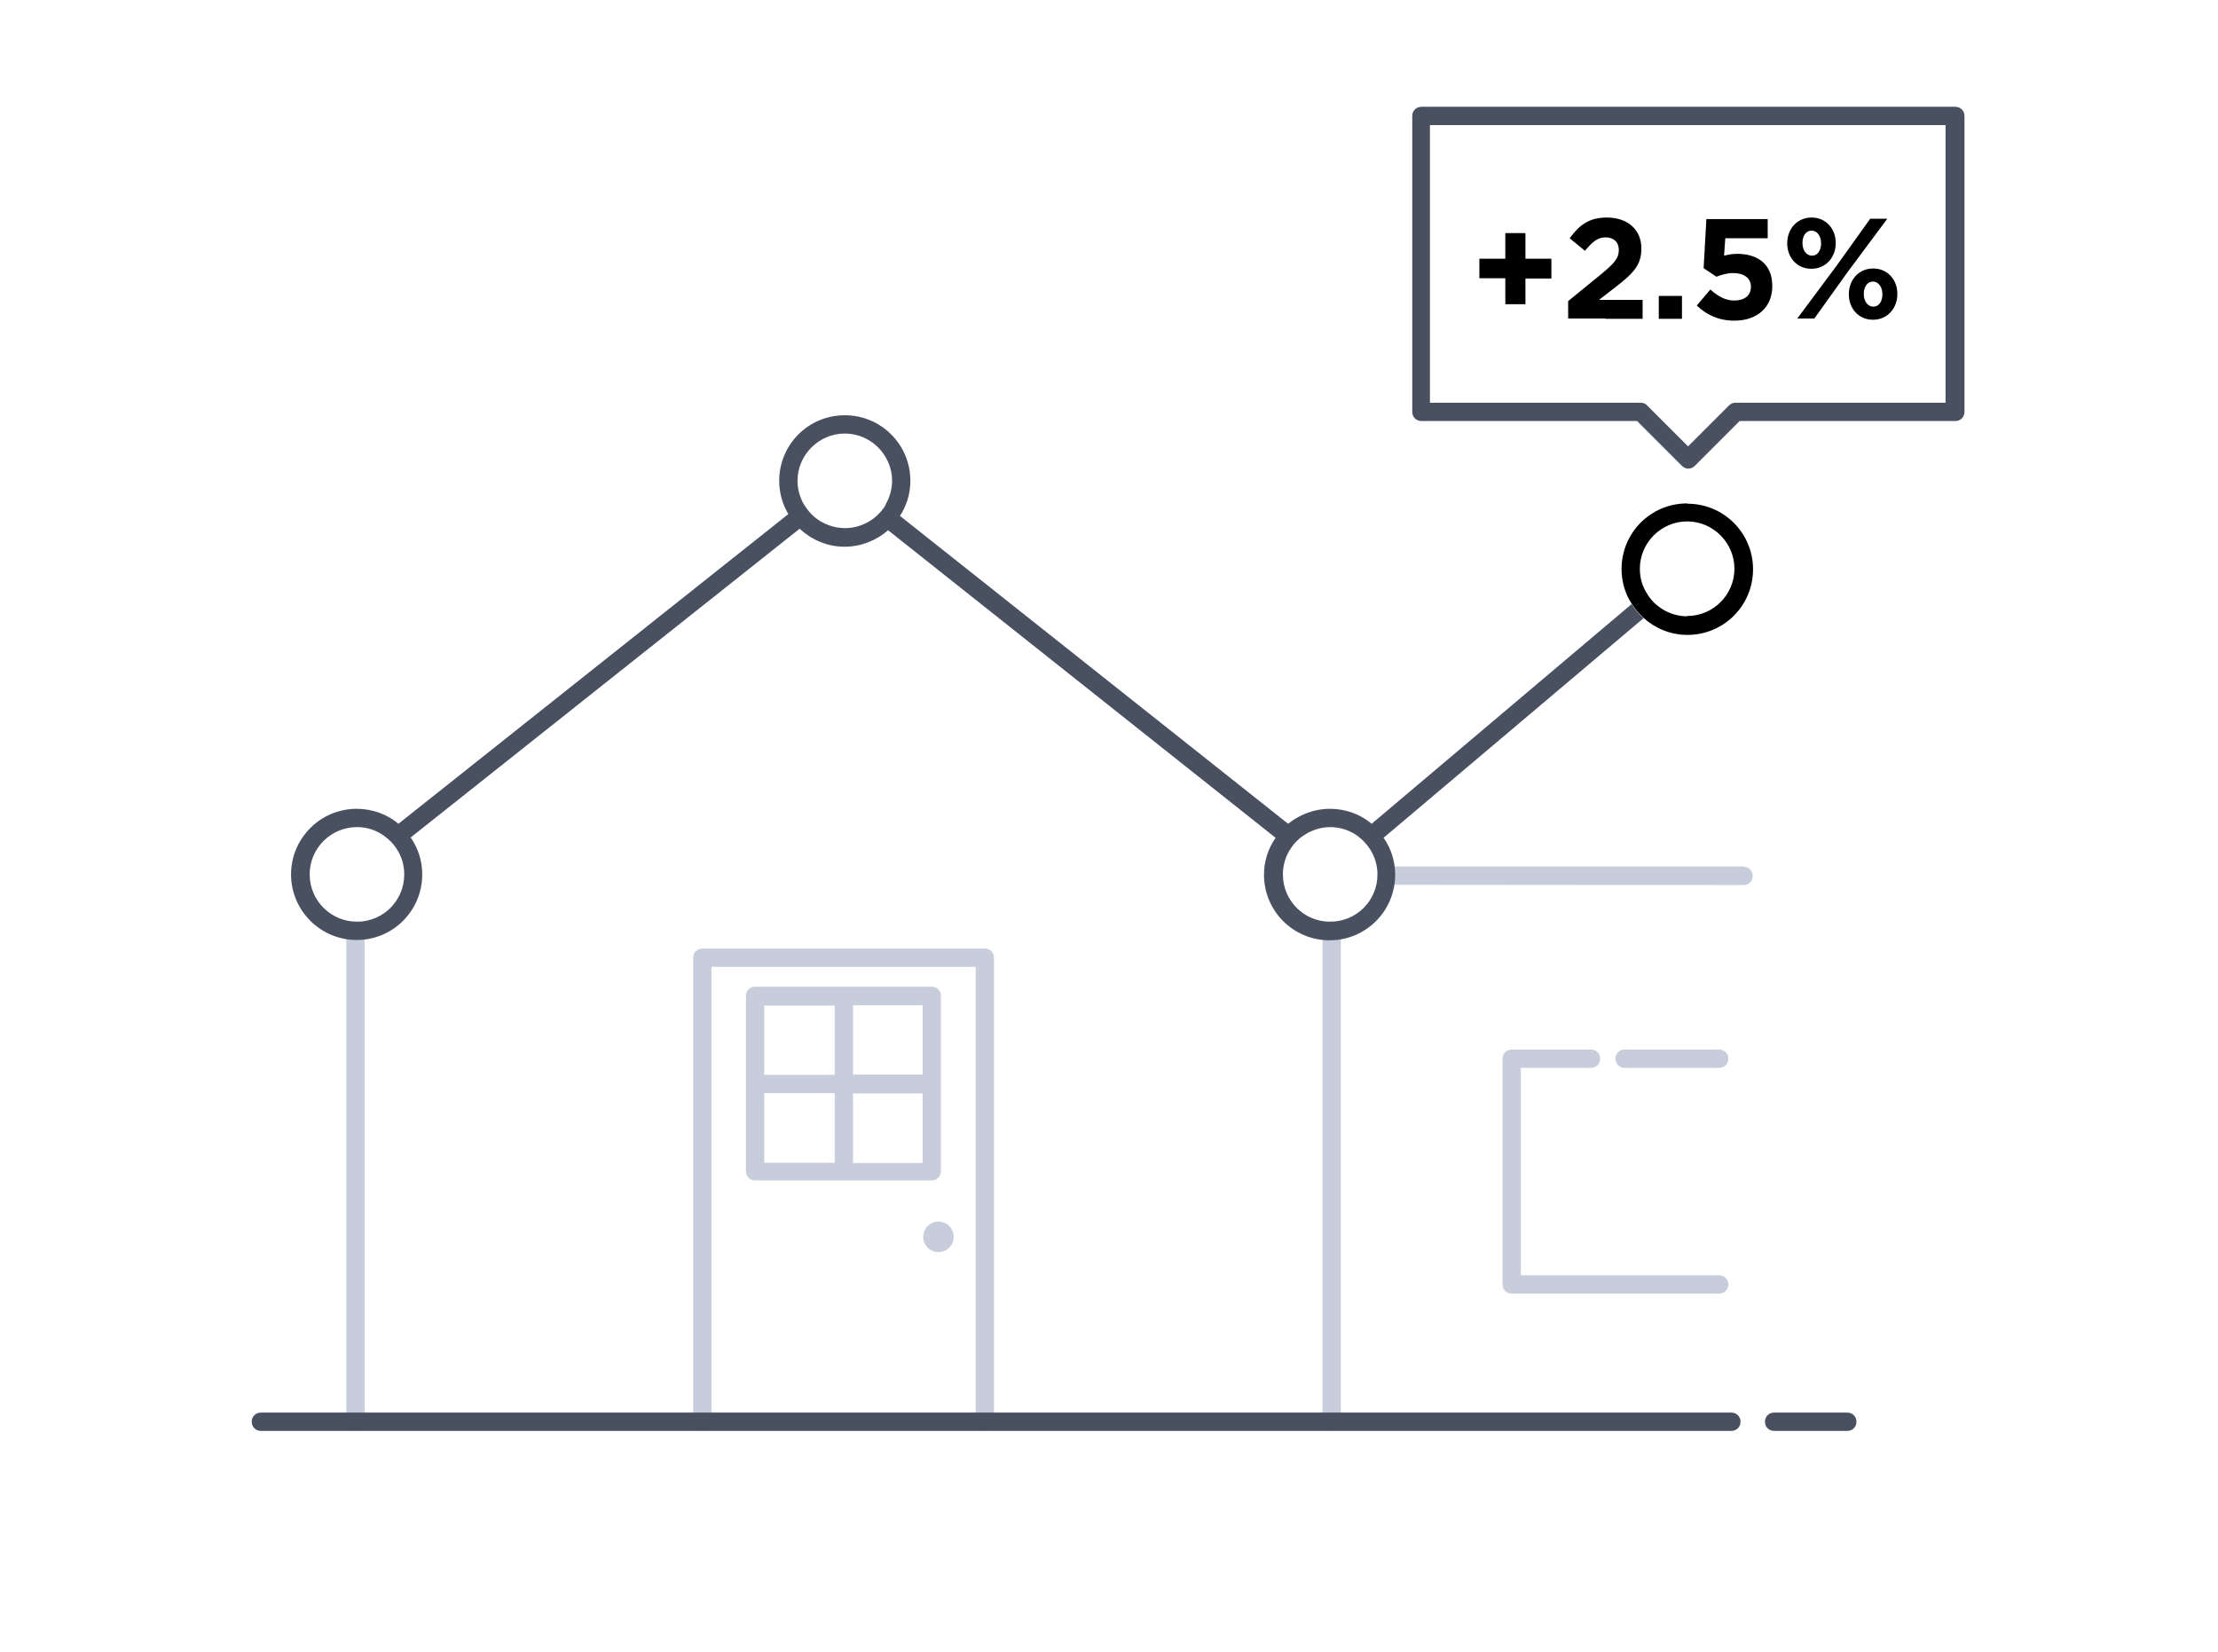 <svg xmlns="http://www.w3.org/2000/svg" class="newsletter-icon" viewBox="0 0 727 541.5"><path fill="#C7CDDA" d="M116.5 302c-1.7 0-3 1.3-3 3v160.9c0 1.7 1.3 3 3 3s3-1.3 3-3V305c0-1.7-1.3-3-3-3z"/><g fill="#C7CDDA"><path d="M322.8 310.9h-92.6c-1.7 0-3 1.3-3 3v152c0 1.7 1.3 3 3 3s3-1.3 3-3v-149h86.6v149c0 1.7 1.3 3 3 3s3-1.3 3-3v-152c0-1.7-1.3-3-3-3z"/><path d="M308.4 383.9v-57.5c0-1.7-1.3-3-3-3h-57.9c-1.7 0-3 1.3-3 3v57.5c0 1.7 1.3 3 3 3h57.9c1.7 0 3-1.3 3-3zm-6-31.7h-22.8v-22.7h22.8v22.8zm-28.8-22.7v22.8h-23.1v-22.7h23.1zm-23.1 28.8h23.1v22.8h-23.1v-22.7zm29.1 22.8v-22.7h22.8v22.8h-22.8z"/><circle cx="307.6" cy="405.4" r="5"/></g><path fill="#C7CDDA" d="M436.5 302c-1.7 0-3 1.3-3 3v160.9c0 1.7 1.3 3 3 3s3-1.3 3-3V305c0-1.7-1.3-3-3-3zm135-18h-117c-1.7 0-3 1.3-3 3s1.3 3 3 3l117 .1c1.7 0 3-1.3 3-3s-1.3-3-3-3z"/><g fill="#C7CDDA"><path d="M563.5 418h-65v-68h23c.5 0 1-.1 1.5-.4.9-.5 1.5-1.5 1.5-2.6 0-1.7-1.3-3-3-3h-26c-1.7 0-3 1.3-3 3v74c0 1.7 1.3 3 3 3h68c1.7 0 3-1.3 3-3s-1.3-3-3-3zm-31-68h31c1.7 0 3-1.3 3-3s-1.3-3-3-3h-31c-1.7 0-3 1.3-3 3s1.3 3 3 3z"/></g><path fill="#495161" d="M538.7 202.6c-1.5-1.3-2.8-2.9-3.9-4.6l-85.2 72c-3.7-3.1-8.5-4.9-13.7-4.9-5.2 0-9.9 1.9-13.7 4.9L295 169.1c2.1-3.3 3.4-7.2 3.4-11.5 0-11.9-9.6-21.5-21.5-21.5s-21.5 9.6-21.5 21.5c0 4 1.1 7.7 3 10.9L130.6 270c-3.7-3.1-8.5-4.9-13.7-4.9-11.8 0-21.5 9.6-21.5 21.5s9.7 21.5 21.5 21.5c11.9 0 21.5-9.6 21.5-21.5 0-4.5-1.4-8.7-3.8-12.1l127.5-101.2c3.9 3.6 9 5.9 14.7 5.9 5.5 0 10.5-2.1 14.3-5.4l127 100.8c-2.4 3.5-3.8 7.6-3.8 12.1 0 11.9 9.6 21.5 21.5 21.5s21.5-9.6 21.5-21.5c0-4.5-1.4-8.7-3.8-12.1l85-71.8zM117 302.1c-8.5 0-15.5-6.9-15.5-15.5s7-15.5 15.5-15.5c3.3 0 6.3 1 8.8 2.8 1.7 1.2 3.1 2.6 4.2 4.3 1.6 2.4 2.5 5.3 2.5 8.4 0 8.6-6.9 15.5-15.5 15.5zm173.4-136.8c-1 1.8-2.4 3.3-3.9 4.5-2.6 2-5.9 3.3-9.5 3.3-3.8 0-7.3-1.4-10-3.6-1.5-1.3-2.8-2.9-3.8-4.7-1.1-2.1-1.8-4.6-1.8-7.2 0-8.5 7-15.5 15.5-15.5s15.5 7 15.5 15.5c0 2.8-.8 5.4-2.1 7.7zm161.1 121.3c0 8.6-6.9 15.5-15.5 15.5s-15.5-6.9-15.5-15.5c0-3.1.9-6 2.5-8.4 1.1-1.7 2.5-3.2 4.2-4.3 2.5-1.7 5.5-2.8 8.8-2.8 3.4 0 6.5 1.1 9 2.9 1.6 1.2 3 2.7 4.1 4.4 1.5 2.4 2.4 5.2 2.4 8.2zm116 176.4h-482c-1.7 0-3 1.3-3 3s1.3 3 3 3h482c1.7 0 3-1.3 3-3s-1.3-3-3-3zm38 0h-24c-1.7 0-3 1.3-3 3s1.3 3 3 3h24c1.7 0 3-1.3 3-3s-1.3-3-3-3z"/><path d="M553 165c-11.9 0-21.5 9.6-21.5 21.5 0 4.2 1.2 8.2 3.4 11.5 1.1 1.7 2.4 3.2 3.9 4.6 3.8 3.4 8.8 5.5 14.3 5.5 11.9 0 21.5-9.6 21.5-21.5s-9.6-21.5-21.5-21.5zm0 37c-3.6 0-7-1.3-9.6-3.4-1.6-1.2-2.9-2.8-3.9-4.6-1.3-2.2-2-4.8-2-7.6 0-8.5 7-15.5 15.5-15.5s15.5 7 15.5 15.5-6.9 15.5-15.5 15.5z" class="paint-first-fill"/><path fill="#495161" d="M553.4 153.6c-.8 0-1.5-.3-2.1-.9L536.6 138h-70.7c-1.7 0-3-1.3-3-3V38c0-1.7 1.3-3 3-3h175c1.7 0 3 1.3 3 3v97c0 1.7-1.3 3-3 3h-70.7l-14.7 14.7c-.6.6-1.3.9-2.1.9zM468.9 132h68.9c.8 0 1.6.3 2.1.9l13.4 13.4 13.4-13.4c.6-.6 1.3-.9 2.1-.9h68.9V41h-169v91z"/><path d="M493.4 91.2h-8.5v-6.4h8.5v-8.4h6.6v8.4h8.5v6.5H500v8.4h-6.6v-8.4zm32.7 13.2H514v-5.7l10.9-8.9c4.1-3.4 5.7-5.1 5.7-7.8 0-2.8-1.8-4.2-4.4-4.2-2.5 0-4.2 1.4-6.7 4.4l-5-4.1c3.2-4.4 6.4-6.8 12.2-6.8 6.8 0 11.3 4 11.3 10.1v.1c0 5.5-2.8 8.2-8.6 12.7l-5.3 4.1h14.3v6.2h-12.1m17.4-7.5h7.6v7.5h-7.6V97zm12.5 3.1l4.4-5.2c2.5 2.2 4.9 3.6 7.8 3.6 3.4 0 5.5-1.6 5.5-4.5v-.1c0-2.8-2.4-4.4-5.8-4.4-2.1 0-3.9.6-5.5 1.2l-4.2-2.8.9-16.1h20.1v6.3h-13.9l-.4 5.7c1.3-.3 2.5-.6 4.3-.6 6.4 0 11.5 3.1 11.5 10.5v.1c0 6.9-4.9 11.3-12.4 11.3-5.2 0-9.1-1.9-12.3-4.9zm29.6-20.3v-.1c0-4.6 3.2-8.4 8-8.4 4.7 0 7.9 3.7 7.9 8.3v.1c0 4.6-3.2 8.4-8 8.4-4.7 0-7.9-3.7-7.9-8.3zm27.2-8.1h5.6l-13.1 17.6-10.8 15.1h-5.6l13.1-17.6L613 71.7zm-22.2 7.9v.1c0 2.2 1.2 4.1 3.1 4.1 2 0 3-1.9 3-4v-.1c0-2.2-1.2-4.1-3.1-4.1-2 0-3 1.9-3 4zM606 96.5v-.1c0-4.6 3.2-8.4 8-8.4 4.7 0 7.9 3.7 7.9 8.3v.1c0 4.6-3.2 8.4-8 8.4-4.7 0-7.9-3.7-7.9-8.3zm11 0v-.1c0-2.2-1.2-4.1-3.1-4.1-2 0-3 1.9-3 4v.1c0 2.2 1.2 4.1 3.1 4.1 2 0 3-1.9 3-4z" class="paint-first-fill"/></svg>